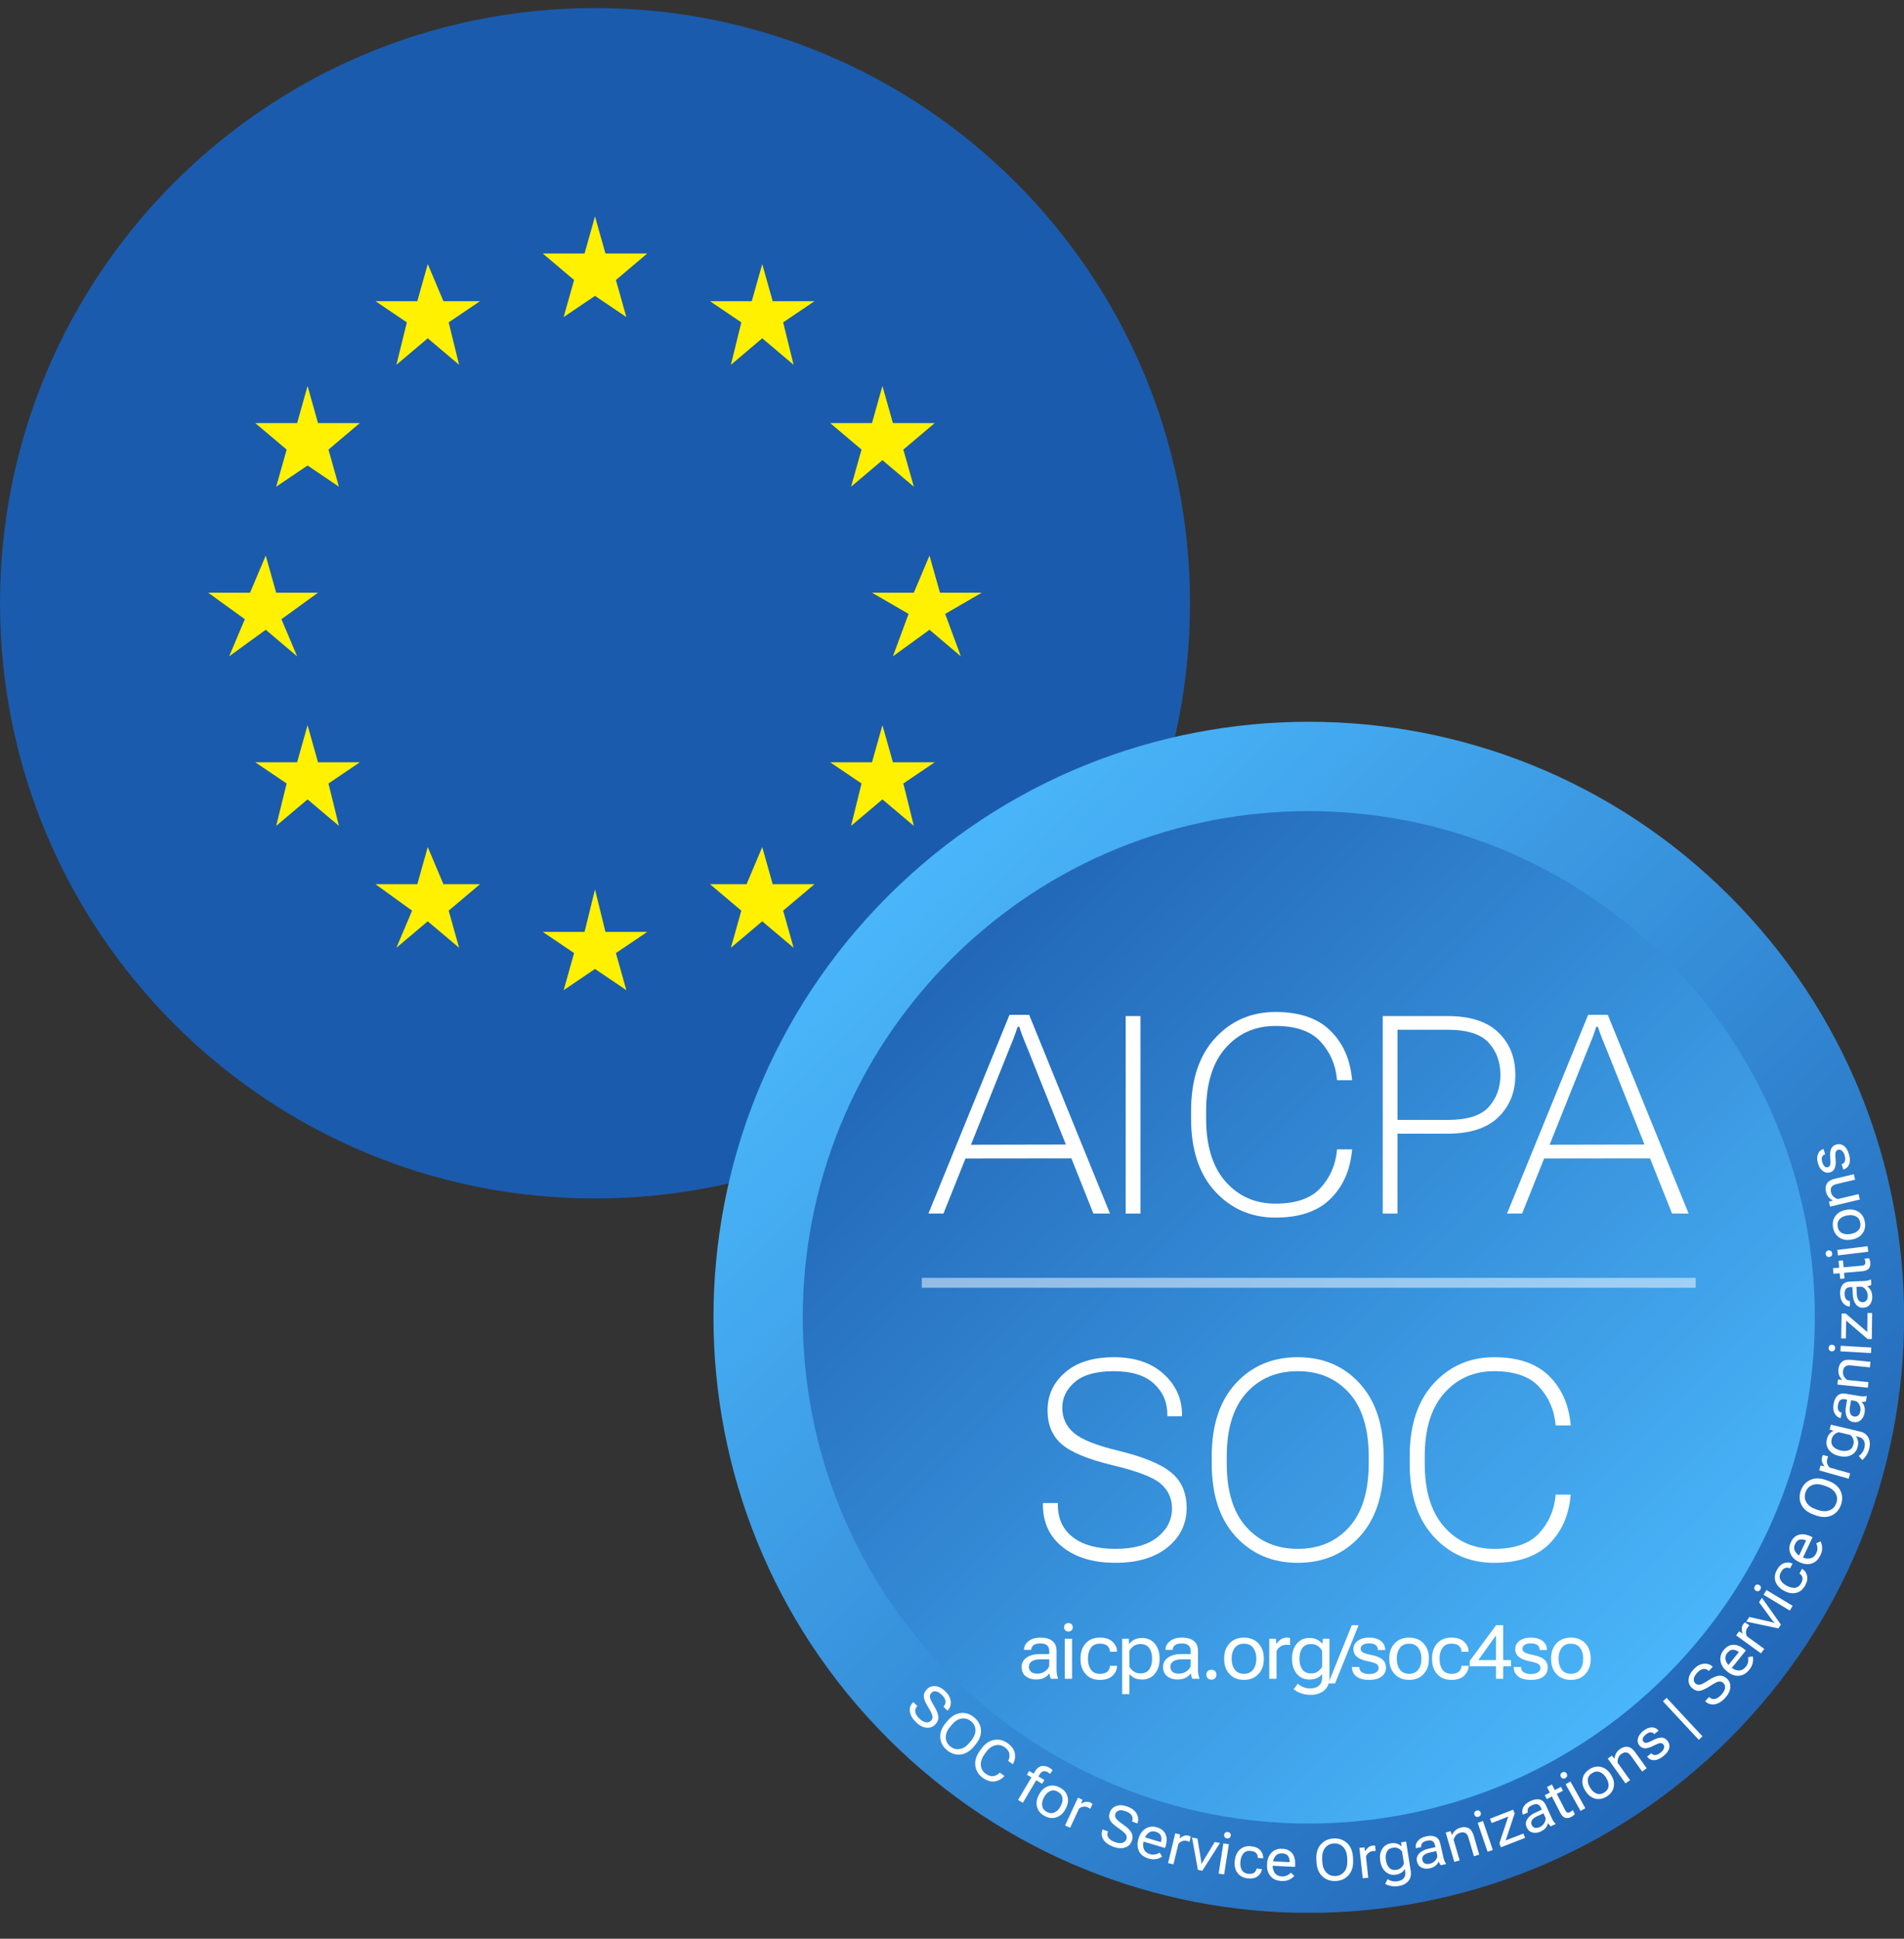 <svg xmlns="http://www.w3.org/2000/svg" width="56" height="57" viewBox="0 0 56 57" fill="none"><rect x="0" y="0" width="56" height="57" fill="#333333" stroke="none"/><g clip-path="url(#clip0_2291_24861)"><path d="M17.501 35.236C27.166 35.236 35 27.401 35 17.736C35 8.072 27.166 0.237 17.501 0.237C7.836 0.237 0.001 8.072 0.001 17.736C0.001 27.401 7.836 35.236 17.501 35.236Z" fill="#1B5BAD"></path><path d="M17.807 27.398L17.5 26.151L17.193 27.398H15.963L16.885 28.021L16.578 29.112L17.5 28.488L18.422 29.112L18.115 28.021L19.037 27.398H17.807ZM13.042 25.996L12.581 24.904L12.274 25.996H11.044L12.12 26.774L11.659 27.865L12.581 27.087L13.503 27.865L13.196 26.774L14.118 25.996H13.042ZM22.726 25.996L22.419 24.904L21.958 25.996H20.882L21.804 26.774L21.497 27.865L22.419 27.087L23.341 27.865L23.034 26.774L23.956 25.996H22.726ZM9.353 22.412L9.046 21.321L8.739 22.412H7.508L8.431 23.035L8.123 24.281L9.046 23.503L9.968 24.281L9.661 23.035L10.583 22.412H9.353ZM26.262 22.412L25.954 21.321L25.647 22.412H24.417L25.339 23.035L25.032 24.281L25.954 23.503L26.877 24.281L26.569 23.035L27.492 22.412H26.262ZM28.875 17.426H27.646L27.338 16.335L26.877 17.426H25.647L26.723 18.049L26.262 19.296L27.338 18.516L28.26 19.296L27.799 18.049L28.875 17.426ZM7.816 18.516L8.739 19.296L8.277 18.205L9.353 17.426H8.123L7.816 16.335L7.354 17.426H6.125L7.201 18.205L6.74 19.296L7.816 18.516ZM9.046 11.348L8.739 12.439H7.508L8.431 13.218L8.123 14.309L9.046 13.686L9.968 14.309L9.661 13.218L10.583 12.439H9.353L9.046 11.348ZM25.032 14.309L25.954 13.529L26.877 14.309L26.569 13.218L27.492 12.439H26.262L25.954 11.348L25.647 12.439H24.417L25.339 13.218L25.032 14.309ZM11.659 10.725L12.581 9.946L13.503 10.725L13.196 9.478L14.118 8.855H13.042L12.581 7.764L12.274 8.855H11.044L11.966 9.478L11.659 10.725ZM22.419 7.764L22.111 8.855H20.882L21.804 9.478L21.497 10.725L22.419 9.946L23.341 10.725L23.034 9.478L23.956 8.855H22.726L22.419 7.764ZM16.578 9.322L17.5 8.699L18.422 9.322L18.115 8.232L19.037 7.453H17.807L17.5 6.362L17.193 7.453H15.963L16.885 8.232L16.578 9.322Z" fill="#FFF100"></path><path d="M50.875 26.349C44.037 19.511 32.951 19.511 26.113 26.349C19.275 33.187 19.275 44.273 26.113 51.111C32.951 57.949 44.037 57.949 50.875 51.111C57.713 44.273 57.713 33.187 50.875 26.349Z" fill="url(#paint0_linear_2291_24861)"></path><path d="M27.97 49.254C33.782 55.066 43.206 55.066 49.018 49.254C54.83 43.442 54.83 34.019 49.018 28.206C43.206 22.394 33.782 22.394 27.97 28.206C22.158 34.019 22.158 43.442 27.97 49.254Z" fill="url(#paint1_linear_2291_24861)"></path><path d="M26.853 50.05C26.776 50.129 26.746 50.221 26.762 50.326C26.779 50.431 26.837 50.533 26.938 50.631C27.038 50.729 27.141 50.784 27.245 50.795C27.349 50.806 27.436 50.776 27.506 50.703C27.576 50.631 27.607 50.551 27.598 50.465C27.588 50.378 27.545 50.272 27.468 50.148C27.4 50.039 27.362 49.959 27.352 49.907C27.342 49.855 27.356 49.809 27.394 49.77C27.428 49.735 27.472 49.721 27.525 49.727C27.579 49.735 27.638 49.769 27.702 49.831C27.767 49.895 27.803 49.956 27.809 50.015C27.815 50.074 27.797 50.126 27.753 50.171L27.747 50.178L27.868 50.295L27.874 50.288C27.943 50.217 27.973 50.13 27.963 50.025C27.954 49.921 27.901 49.821 27.804 49.727C27.707 49.633 27.609 49.582 27.511 49.574C27.411 49.566 27.329 49.596 27.263 49.665C27.196 49.733 27.165 49.806 27.171 49.882C27.176 49.958 27.217 50.058 27.294 50.182C27.37 50.306 27.414 50.395 27.424 50.45C27.434 50.504 27.421 50.55 27.384 50.588C27.343 50.63 27.293 50.646 27.231 50.637C27.171 50.629 27.107 50.592 27.039 50.526C26.972 50.461 26.933 50.397 26.92 50.336C26.907 50.274 26.925 50.218 26.975 50.167L26.982 50.16L26.86 50.042L26.853 50.05Z" fill="white"></path><path d="M27.818 50.655C27.698 50.797 27.643 50.941 27.654 51.086C27.664 51.23 27.73 51.353 27.851 51.454C27.972 51.556 28.104 51.599 28.249 51.584C28.393 51.569 28.525 51.49 28.645 51.347L28.688 51.295C28.808 51.152 28.862 51.009 28.852 50.864C28.841 50.718 28.775 50.596 28.655 50.495C28.534 50.393 28.401 50.35 28.257 50.365C28.113 50.381 27.98 50.46 27.861 50.602L27.818 50.655ZM27.949 50.764L27.992 50.712C28.081 50.606 28.177 50.544 28.279 50.527C28.382 50.509 28.475 50.536 28.56 50.607C28.645 50.678 28.688 50.766 28.689 50.87C28.69 50.974 28.646 51.079 28.557 51.185L28.513 51.237C28.425 51.344 28.329 51.406 28.227 51.422C28.124 51.44 28.031 51.413 27.945 51.342C27.861 51.271 27.818 51.184 27.817 51.08C27.815 50.976 27.859 50.87 27.949 50.764Z" fill="white"></path><path d="M28.817 51.478C28.709 51.63 28.665 51.778 28.687 51.921C28.709 52.064 28.781 52.181 28.905 52.269C29.03 52.357 29.147 52.392 29.259 52.374C29.371 52.356 29.464 52.304 29.538 52.22L29.543 52.214L29.405 52.116L29.4 52.122C29.357 52.17 29.3 52.202 29.227 52.217C29.155 52.232 29.076 52.21 28.991 52.149C28.905 52.088 28.858 52.006 28.849 51.903C28.84 51.799 28.875 51.691 28.956 51.577L28.995 51.522C29.075 51.409 29.166 51.34 29.267 51.315C29.367 51.289 29.46 51.307 29.546 51.368C29.632 51.429 29.679 51.496 29.688 51.569C29.698 51.643 29.687 51.707 29.655 51.764L29.65 51.771L29.789 51.869L29.792 51.862C29.849 51.764 29.867 51.66 29.847 51.548C29.827 51.436 29.756 51.337 29.631 51.248C29.507 51.16 29.374 51.129 29.232 51.156C29.089 51.183 28.963 51.272 28.856 51.423L28.817 51.478Z" fill="white"></path><path d="M29.942 52.92L30.084 53.003L30.582 52.163C30.611 52.115 30.645 52.086 30.685 52.076C30.724 52.067 30.767 52.076 30.814 52.103C30.826 52.111 30.839 52.119 30.851 52.128C30.862 52.137 30.873 52.145 30.883 52.154L30.959 52.043C30.946 52.03 30.931 52.018 30.916 52.007C30.901 51.995 30.885 51.984 30.869 51.975C30.786 51.925 30.706 51.909 30.63 51.925C30.555 51.942 30.492 51.993 30.441 52.08L29.942 52.92ZM30.203 52.178L30.652 52.444L30.717 52.334L30.269 52.068L30.203 52.178Z" fill="white"></path><path d="M30.552 52.777C30.488 52.897 30.471 53.014 30.502 53.128C30.533 53.242 30.609 53.33 30.727 53.393C30.846 53.456 30.961 53.469 31.073 53.43C31.184 53.392 31.272 53.314 31.336 53.193L31.348 53.17C31.412 53.05 31.428 52.934 31.397 52.82C31.366 52.706 31.291 52.618 31.172 52.555C31.053 52.491 30.938 52.479 30.826 52.517C30.715 52.555 30.628 52.634 30.564 52.753L30.552 52.777ZM30.712 52.832C30.755 52.752 30.811 52.696 30.881 52.662C30.951 52.628 31.027 52.633 31.108 52.676C31.189 52.719 31.235 52.779 31.247 52.856C31.258 52.933 31.243 53.011 31.2 53.091L31.188 53.115C31.145 53.195 31.089 53.252 31.018 53.285C30.948 53.319 30.872 53.315 30.791 53.272C30.71 53.229 30.664 53.169 30.653 53.092C30.642 53.015 30.657 52.936 30.699 52.856L30.712 52.832Z" fill="white"></path><path d="M31.326 53.67L31.475 53.739L31.737 53.173C31.77 53.145 31.81 53.127 31.856 53.119C31.902 53.11 31.949 53.117 31.998 53.14C32.013 53.147 32.025 53.154 32.036 53.16C32.048 53.166 32.058 53.173 32.067 53.179L32.133 53.038C32.129 53.033 32.121 53.027 32.109 53.019C32.098 53.01 32.086 53.003 32.075 52.998C32.025 52.975 31.977 52.968 31.929 52.977C31.881 52.986 31.839 53.003 31.801 53.027L31.797 53.025L31.84 52.916L31.705 52.853L31.326 53.67Z" fill="white"></path><path d="M32.426 53.797C32.388 53.9 32.397 53.997 32.454 54.087C32.512 54.176 32.607 54.245 32.738 54.294C32.87 54.343 32.985 54.352 33.085 54.32C33.185 54.288 33.252 54.225 33.287 54.13C33.322 54.036 33.318 53.951 33.274 53.876C33.231 53.8 33.149 53.721 33.028 53.638C32.922 53.566 32.854 53.508 32.825 53.464C32.794 53.421 32.789 53.373 32.807 53.323C32.825 53.277 32.859 53.246 32.91 53.23C32.962 53.215 33.03 53.223 33.114 53.254C33.199 53.286 33.257 53.327 33.286 53.379C33.316 53.43 33.32 53.485 33.298 53.544L33.295 53.553L33.453 53.611L33.456 53.602C33.491 53.509 33.482 53.417 33.432 53.326C33.381 53.234 33.292 53.164 33.165 53.117C33.039 53.07 32.929 53.063 32.835 53.096C32.742 53.129 32.678 53.19 32.645 53.279C32.612 53.368 32.613 53.447 32.648 53.514C32.684 53.582 32.762 53.657 32.882 53.74C33.002 53.822 33.078 53.886 33.11 53.932C33.141 53.977 33.148 54.025 33.129 54.075C33.109 54.129 33.069 54.165 33.01 54.181C32.951 54.198 32.877 54.19 32.789 54.157C32.701 54.125 32.639 54.083 32.603 54.032C32.566 53.98 32.56 53.921 32.585 53.855L32.589 53.846L32.429 53.787L32.426 53.797Z" fill="white"></path><path d="M33.482 54.07C33.444 54.2 33.448 54.318 33.498 54.422C33.548 54.527 33.643 54.6 33.783 54.642C33.868 54.667 33.946 54.672 34.017 54.656C34.086 54.64 34.141 54.616 34.181 54.584L34.106 54.468C34.07 54.493 34.029 54.51 33.981 54.521C33.932 54.532 33.879 54.529 33.822 54.512C33.729 54.484 33.669 54.433 33.642 54.36C33.615 54.286 33.615 54.205 33.641 54.117L33.649 54.092C33.675 54.005 33.718 53.937 33.779 53.89C33.839 53.842 33.91 53.831 33.991 53.855C34.072 53.879 34.123 53.919 34.144 53.975C34.164 54.031 34.164 54.093 34.144 54.163L34.144 54.16L33.609 54L33.572 54.126L34.266 54.333L34.286 54.267C34.325 54.136 34.322 54.022 34.279 53.925C34.236 53.828 34.152 53.762 34.029 53.725C33.907 53.688 33.796 53.7 33.697 53.76C33.598 53.82 33.528 53.915 33.49 54.045L33.482 54.07Z" fill="white"></path><path d="M34.355 54.776L34.513 54.814L34.66 54.209C34.688 54.175 34.723 54.15 34.766 54.133C34.81 54.115 34.858 54.113 34.91 54.125C34.926 54.129 34.939 54.133 34.951 54.137C34.964 54.141 34.975 54.146 34.985 54.151L35.022 53.999C35.017 53.995 35.008 53.99 34.996 53.985C34.983 53.979 34.97 53.974 34.958 53.971C34.904 53.959 34.855 53.961 34.811 53.98C34.766 53.998 34.727 54.022 34.695 54.053L34.691 54.052L34.711 53.937L34.566 53.902L34.355 54.776Z" fill="white"></path><path d="M35.06 54.024L35.232 54.975L35.363 55.001L35.881 54.186L35.728 54.155L35.4 54.695C35.387 54.715 35.376 54.734 35.366 54.752C35.356 54.769 35.347 54.788 35.339 54.809L35.335 54.808C35.335 54.786 35.334 54.765 35.332 54.745C35.329 54.725 35.327 54.704 35.323 54.68L35.22 54.056L35.06 54.024Z" fill="white"></path><path d="M35.842 55.085L36.004 55.11L36.143 54.222L35.981 54.197L35.842 55.085ZM36.005 53.941C36.001 53.968 36.006 53.991 36.02 54.012C36.033 54.033 36.056 54.045 36.087 54.05C36.117 54.055 36.143 54.05 36.162 54.034C36.182 54.019 36.194 53.998 36.197 53.971C36.202 53.945 36.197 53.922 36.183 53.901C36.169 53.881 36.147 53.868 36.116 53.863C36.085 53.858 36.06 53.864 36.04 53.879C36.021 53.894 36.009 53.915 36.005 53.941Z" fill="white"></path><path d="M36.316 54.719C36.301 54.854 36.328 54.969 36.395 55.063C36.463 55.157 36.564 55.211 36.699 55.226C36.824 55.24 36.922 55.218 36.994 55.161C37.066 55.104 37.106 55.036 37.114 54.957L37.115 54.953L36.956 54.936V54.94C36.951 54.986 36.929 55.024 36.89 55.056C36.85 55.087 36.792 55.099 36.713 55.09C36.622 55.08 36.558 55.041 36.522 54.974C36.486 54.907 36.473 54.828 36.483 54.738L36.486 54.711C36.495 54.621 36.525 54.547 36.575 54.489C36.625 54.432 36.696 54.408 36.787 54.418C36.865 54.426 36.92 54.45 36.952 54.489C36.983 54.528 36.996 54.571 36.991 54.617L36.991 54.621L37.149 54.639L37.15 54.634C37.158 54.555 37.134 54.48 37.076 54.41C37.018 54.339 36.927 54.296 36.802 54.282C36.667 54.267 36.556 54.299 36.471 54.375C36.384 54.453 36.334 54.559 36.319 54.693L36.316 54.719Z" fill="white"></path><path d="M37.266 54.819C37.259 54.955 37.292 55.068 37.366 55.157C37.439 55.247 37.548 55.295 37.694 55.303C37.783 55.307 37.86 55.293 37.924 55.261C37.988 55.228 38.036 55.192 38.067 55.152L37.966 55.058C37.938 55.09 37.902 55.117 37.857 55.139C37.813 55.161 37.761 55.171 37.701 55.168C37.603 55.163 37.533 55.128 37.49 55.062C37.447 54.997 37.427 54.919 37.432 54.828L37.433 54.801C37.437 54.71 37.464 54.634 37.511 54.573C37.558 54.513 37.624 54.485 37.708 54.489C37.793 54.493 37.853 54.52 37.886 54.569C37.919 54.618 37.934 54.68 37.93 54.751V54.749L37.372 54.721L37.366 54.852L38.09 54.888L38.093 54.819C38.099 54.683 38.071 54.573 38.006 54.489C37.94 54.405 37.843 54.36 37.715 54.354C37.587 54.347 37.482 54.385 37.4 54.467C37.318 54.549 37.274 54.658 37.267 54.793L37.266 54.819Z" fill="white"></path><path d="M38.72 54.737C38.728 54.923 38.786 55.066 38.892 55.165C38.997 55.265 39.129 55.31 39.286 55.303C39.444 55.295 39.571 55.238 39.666 55.129C39.762 55.02 39.806 54.872 39.797 54.686L39.794 54.618C39.785 54.432 39.728 54.289 39.622 54.19C39.516 54.09 39.385 54.045 39.227 54.052C39.069 54.06 38.943 54.118 38.847 54.227C38.751 54.336 38.708 54.483 38.716 54.669L38.72 54.737ZM38.89 54.729L38.888 54.661C38.881 54.523 38.909 54.413 38.973 54.33C39.036 54.248 39.124 54.205 39.234 54.199C39.345 54.194 39.436 54.229 39.507 54.305C39.578 54.381 39.617 54.488 39.623 54.627L39.626 54.694C39.633 54.833 39.605 54.943 39.541 55.025C39.478 55.107 39.39 55.151 39.279 55.156C39.169 55.162 39.078 55.126 39.007 55.05C38.936 54.974 38.897 54.867 38.89 54.729Z" fill="white"></path><path d="M40.08 55.223L40.243 55.206L40.176 54.586C40.19 54.545 40.214 54.509 40.249 54.478C40.284 54.447 40.329 54.428 40.383 54.422C40.398 54.421 40.412 54.42 40.425 54.42C40.438 54.419 40.45 54.42 40.461 54.42L40.444 54.266C40.439 54.264 40.429 54.262 40.414 54.261C40.4 54.26 40.387 54.26 40.374 54.261C40.32 54.267 40.275 54.286 40.239 54.319C40.203 54.351 40.175 54.387 40.155 54.427L40.151 54.428L40.131 54.313L39.983 54.329L40.08 55.223Z" fill="white"></path><path d="M40.739 55.387C40.789 55.415 40.849 55.437 40.917 55.45C40.986 55.463 41.058 55.464 41.135 55.452C41.259 55.432 41.354 55.383 41.421 55.306C41.487 55.228 41.511 55.128 41.492 55.006L41.356 54.142L41.209 54.165L41.22 54.282L41.216 54.282C41.186 54.249 41.145 54.224 41.092 54.206C41.038 54.188 40.978 54.184 40.912 54.194C40.795 54.213 40.707 54.27 40.65 54.366C40.593 54.461 40.575 54.573 40.595 54.703L40.599 54.729C40.619 54.858 40.672 54.96 40.755 55.033C40.839 55.107 40.94 55.135 41.057 55.116C41.123 55.105 41.177 55.086 41.22 55.056C41.263 55.027 41.296 54.991 41.318 54.95L41.33 55.031C41.342 55.106 41.328 55.169 41.288 55.218C41.248 55.267 41.188 55.297 41.107 55.31C41.047 55.32 40.991 55.318 40.939 55.304C40.887 55.291 40.845 55.272 40.813 55.248L40.739 55.387ZM40.764 54.703L40.761 54.677C40.747 54.589 40.756 54.512 40.788 54.445C40.82 54.379 40.881 54.338 40.97 54.324C41.03 54.315 41.083 54.322 41.13 54.346C41.177 54.371 41.213 54.401 41.237 54.437L41.292 54.786C41.279 54.827 41.255 54.867 41.218 54.904C41.181 54.942 41.132 54.965 41.072 54.975C40.983 54.989 40.913 54.969 40.862 54.916C40.811 54.862 40.778 54.791 40.764 54.703Z" fill="white"></path><path d="M41.675 54.727C41.696 54.815 41.742 54.877 41.813 54.91C41.885 54.943 41.963 54.95 42.05 54.931C42.127 54.913 42.187 54.885 42.23 54.846C42.273 54.807 42.301 54.767 42.315 54.726C42.321 54.748 42.33 54.769 42.342 54.791C42.354 54.812 42.365 54.828 42.376 54.84L42.531 54.806L42.528 54.793C42.512 54.771 42.498 54.746 42.486 54.716C42.473 54.687 42.463 54.654 42.455 54.62L42.361 54.203C42.34 54.106 42.293 54.04 42.221 54.005C42.149 53.97 42.057 53.965 41.946 53.99C41.834 54.015 41.752 54.061 41.699 54.128C41.646 54.195 41.627 54.264 41.642 54.334L41.644 54.339L41.803 54.303L41.802 54.299C41.794 54.263 41.803 54.228 41.827 54.194C41.852 54.16 41.9 54.135 41.971 54.119C42.041 54.103 42.095 54.106 42.131 54.13C42.167 54.154 42.191 54.19 42.202 54.239L42.218 54.308L42.006 54.355C41.892 54.381 41.803 54.427 41.74 54.493C41.677 54.559 41.656 54.638 41.675 54.727ZM41.833 54.683C41.822 54.634 41.835 54.59 41.871 54.552C41.907 54.514 41.966 54.486 42.048 54.467L42.243 54.423L42.27 54.545C42.281 54.59 42.264 54.64 42.221 54.693C42.177 54.745 42.123 54.78 42.059 54.794C41.993 54.809 41.942 54.806 41.905 54.786C41.868 54.765 41.844 54.731 41.833 54.683Z" fill="white"></path><path d="M42.774 54.742L42.931 54.697L42.755 54.096C42.765 54.047 42.786 54.003 42.817 53.965C42.849 53.927 42.89 53.9 42.942 53.885C43.003 53.867 43.054 53.869 43.096 53.89C43.138 53.911 43.169 53.957 43.19 54.028L43.35 54.574L43.507 54.528L43.349 53.984C43.314 53.863 43.261 53.785 43.192 53.749C43.123 53.714 43.042 53.709 42.951 53.736C42.893 53.753 42.844 53.78 42.802 53.816C42.761 53.852 42.73 53.896 42.708 53.948L42.704 53.949L42.664 53.837L42.521 53.879L42.774 54.742Z" fill="white"></path><path d="M43.752 54.443L43.907 54.391L43.617 53.539L43.462 53.592L43.752 54.443ZM43.365 53.355C43.373 53.38 43.389 53.399 43.41 53.411C43.432 53.422 43.458 53.423 43.487 53.413C43.517 53.403 43.538 53.386 43.547 53.364C43.557 53.341 43.558 53.318 43.55 53.292C43.541 53.267 43.525 53.248 43.504 53.237C43.482 53.225 43.456 53.224 43.427 53.234C43.397 53.244 43.377 53.26 43.367 53.283C43.357 53.306 43.356 53.329 43.365 53.355Z" fill="white"></path><path d="M44.144 54.312L44.855 54.035L44.806 53.907L44.285 54.109L44.549 53.318L44.505 53.206L43.823 53.471L43.873 53.599L44.361 53.409L44.099 54.196L44.144 54.312Z" fill="white"></path><path d="M44.904 53.728C44.942 53.811 44.999 53.861 45.076 53.878C45.152 53.896 45.231 53.887 45.312 53.85C45.384 53.817 45.436 53.777 45.471 53.73C45.504 53.683 45.523 53.638 45.528 53.595C45.539 53.615 45.553 53.634 45.569 53.652C45.584 53.67 45.599 53.684 45.612 53.694L45.756 53.628L45.751 53.616C45.731 53.598 45.712 53.576 45.693 53.55C45.675 53.523 45.659 53.494 45.643 53.461L45.466 53.073C45.424 52.983 45.365 52.928 45.287 52.909C45.209 52.889 45.118 52.904 45.015 52.951C44.911 52.998 44.84 53.06 44.802 53.138C44.764 53.215 44.76 53.285 44.79 53.351L44.791 53.355L44.941 53.287L44.938 53.283C44.923 53.25 44.924 53.214 44.941 53.175C44.958 53.137 44.999 53.102 45.066 53.072C45.132 53.042 45.185 53.035 45.226 53.05C45.266 53.066 45.296 53.096 45.317 53.141L45.347 53.206L45.149 53.297C45.043 53.345 44.966 53.408 44.918 53.486C44.87 53.564 44.866 53.645 44.904 53.728ZM45.049 53.652C45.028 53.607 45.031 53.561 45.058 53.517C45.085 53.472 45.138 53.432 45.214 53.397L45.396 53.313L45.448 53.426C45.467 53.469 45.461 53.521 45.43 53.582C45.398 53.642 45.352 53.687 45.292 53.714C45.231 53.742 45.181 53.75 45.14 53.738C45.099 53.726 45.069 53.697 45.049 53.652Z" fill="white"></path><path d="M45.494 52.895L45.969 52.649L45.91 52.535L45.435 52.78L45.494 52.895ZM45.894 53.303C45.933 53.379 45.98 53.426 46.035 53.443C46.09 53.46 46.147 53.453 46.207 53.422C46.233 53.409 46.255 53.394 46.274 53.379C46.294 53.363 46.309 53.349 46.319 53.336L46.257 53.216C46.245 53.228 46.233 53.239 46.22 53.25C46.207 53.26 46.194 53.269 46.179 53.276C46.148 53.292 46.121 53.297 46.099 53.29C46.077 53.283 46.057 53.262 46.039 53.228L45.645 52.465L45.499 52.54L45.894 53.303Z" fill="white"></path><path d="M46.486 53.243L46.628 53.163L46.19 52.378L46.047 52.458L46.486 53.243ZM45.908 52.242C45.922 52.265 45.94 52.281 45.963 52.288C45.987 52.296 46.012 52.292 46.04 52.277C46.067 52.262 46.084 52.242 46.09 52.218C46.095 52.194 46.092 52.17 46.079 52.147C46.066 52.124 46.047 52.108 46.024 52.1C46 52.093 45.975 52.096 45.947 52.112C45.92 52.127 45.903 52.147 45.898 52.171C45.892 52.195 45.896 52.219 45.908 52.242Z" fill="white"></path><path d="M46.636 52.661C46.707 52.777 46.8 52.85 46.914 52.88C47.028 52.91 47.142 52.89 47.256 52.819C47.371 52.747 47.439 52.654 47.462 52.539C47.485 52.423 47.461 52.308 47.389 52.192L47.375 52.169C47.303 52.054 47.21 51.982 47.097 51.952C46.983 51.922 46.868 51.942 46.754 52.014C46.64 52.085 46.571 52.178 46.548 52.294C46.525 52.409 46.55 52.525 46.621 52.639L46.636 52.661ZM46.764 52.551C46.716 52.474 46.695 52.397 46.701 52.319C46.707 52.242 46.749 52.178 46.827 52.13C46.904 52.081 46.98 52.072 47.052 52.1C47.125 52.129 47.185 52.182 47.233 52.258L47.246 52.281C47.294 52.358 47.316 52.435 47.309 52.513C47.303 52.591 47.261 52.654 47.184 52.702C47.106 52.751 47.031 52.761 46.959 52.732C46.886 52.703 46.826 52.651 46.778 52.574L46.764 52.551Z" fill="white"></path><path d="M47.81 52.434L47.943 52.338L47.579 51.829C47.573 51.78 47.578 51.732 47.595 51.685C47.612 51.639 47.642 51.6 47.686 51.569C47.737 51.532 47.786 51.517 47.833 51.523C47.88 51.528 47.925 51.562 47.968 51.622L48.299 52.084L48.433 51.988L48.102 51.528C48.029 51.425 47.954 51.368 47.877 51.358C47.8 51.347 47.723 51.37 47.645 51.425C47.596 51.46 47.558 51.502 47.532 51.55C47.505 51.598 47.49 51.65 47.486 51.705L47.483 51.708L47.408 51.616L47.287 51.702L47.81 52.434Z" fill="white"></path><path d="M48.442 51.649L48.445 51.652C48.499 51.718 48.568 51.752 48.652 51.751C48.736 51.749 48.826 51.71 48.924 51.63C49.022 51.552 49.079 51.472 49.096 51.393C49.113 51.313 49.096 51.242 49.045 51.181C48.995 51.119 48.935 51.087 48.865 51.087C48.796 51.087 48.714 51.112 48.619 51.161C48.525 51.211 48.459 51.237 48.423 51.241C48.387 51.245 48.358 51.233 48.337 51.206C48.316 51.181 48.31 51.149 48.318 51.112C48.327 51.076 48.357 51.037 48.409 50.994C48.461 50.952 48.508 50.931 48.549 50.931C48.59 50.931 48.624 50.948 48.653 50.982L48.655 50.985L48.781 50.883L48.779 50.88C48.727 50.816 48.66 50.785 48.579 50.787C48.497 50.788 48.413 50.824 48.327 50.893C48.243 50.961 48.192 51.034 48.174 51.112C48.155 51.19 48.169 51.258 48.215 51.316C48.262 51.373 48.321 51.402 48.39 51.401C48.459 51.4 48.541 51.375 48.635 51.325C48.73 51.276 48.795 51.251 48.831 51.248C48.868 51.246 48.898 51.26 48.923 51.291C48.947 51.321 48.953 51.358 48.939 51.401C48.926 51.444 48.893 51.487 48.841 51.529C48.789 51.571 48.739 51.594 48.691 51.6C48.644 51.605 48.603 51.588 48.572 51.549L48.569 51.546L48.442 51.649Z" fill="white"></path><path d="M49.964 51.152L50.073 51.05L49.019 49.919L48.91 50.021L49.964 51.152Z" fill="white"></path><path d="M50.159 50.024C50.24 50.099 50.334 50.127 50.438 50.107C50.543 50.088 50.643 50.026 50.738 49.923C50.833 49.819 50.884 49.715 50.892 49.611C50.9 49.507 50.867 49.42 50.793 49.353C50.718 49.284 50.638 49.256 50.552 49.268C50.465 49.28 50.361 49.326 50.239 49.408C50.132 49.478 50.053 49.519 50.002 49.53C49.95 49.541 49.904 49.529 49.864 49.492C49.828 49.459 49.812 49.415 49.817 49.362C49.822 49.309 49.855 49.249 49.916 49.183C49.977 49.115 50.037 49.078 50.096 49.07C50.155 49.062 50.207 49.079 50.253 49.121L50.261 49.127L50.375 49.003L50.367 48.996C50.294 48.93 50.206 48.903 50.102 48.916C49.997 48.928 49.9 48.984 49.808 49.084C49.717 49.183 49.669 49.283 49.664 49.382C49.659 49.481 49.692 49.562 49.763 49.627C49.833 49.691 49.906 49.72 49.982 49.712C50.058 49.704 50.157 49.661 50.278 49.581C50.4 49.5 50.487 49.454 50.541 49.442C50.595 49.43 50.642 49.442 50.681 49.478C50.724 49.517 50.742 49.567 50.735 49.628C50.729 49.69 50.693 49.755 50.63 49.824C50.567 49.893 50.505 49.935 50.444 49.949C50.382 49.964 50.325 49.947 50.273 49.899L50.266 49.893L50.152 50.018L50.159 50.024Z" fill="white"></path><path d="M50.809 49.151C50.915 49.237 51.026 49.276 51.142 49.269C51.257 49.262 51.361 49.202 51.452 49.089C51.508 49.019 51.542 48.949 51.553 48.878C51.565 48.807 51.563 48.747 51.549 48.698L51.413 48.724C51.423 48.766 51.423 48.811 51.416 48.86C51.407 48.909 51.384 48.957 51.347 49.004C51.286 49.08 51.216 49.116 51.138 49.113C51.059 49.109 50.985 49.079 50.913 49.022L50.893 49.005C50.821 48.948 50.776 48.882 50.754 48.808C50.733 48.735 50.749 48.665 50.801 48.599C50.855 48.533 50.911 48.501 50.971 48.502C51.03 48.505 51.088 48.528 51.144 48.574L51.143 48.572L50.792 49.007L50.895 49.09L51.349 48.525L51.294 48.481C51.188 48.396 51.082 48.355 50.976 48.358C50.87 48.362 50.777 48.414 50.696 48.514C50.616 48.614 50.585 48.721 50.603 48.835C50.621 48.95 50.683 49.049 50.789 49.135L50.809 49.151Z" fill="white"></path><path d="M51.793 48.61L51.889 48.477L51.384 48.112C51.362 48.074 51.352 48.031 51.352 47.985C51.353 47.938 51.369 47.893 51.401 47.849C51.41 47.837 51.419 47.825 51.427 47.816C51.435 47.806 51.444 47.797 51.452 47.789L51.326 47.698C51.321 47.7 51.313 47.707 51.302 47.717C51.292 47.726 51.283 47.737 51.276 47.747C51.244 47.791 51.227 47.838 51.227 47.886C51.227 47.934 51.236 47.98 51.252 48.021L51.249 48.025L51.151 47.962L51.063 48.083L51.793 48.61Z" fill="white"></path><path d="M51.361 47.676L52.306 47.877L52.38 47.765L51.822 46.977L51.736 47.107L52.11 47.616C52.125 47.635 52.138 47.653 52.151 47.668C52.163 47.684 52.177 47.699 52.194 47.715L52.191 47.718C52.17 47.71 52.15 47.703 52.131 47.697C52.112 47.692 52.091 47.687 52.067 47.681L51.451 47.54L51.361 47.676Z" fill="white"></path><path d="M52.641 47.352L52.725 47.213L51.955 46.748L51.87 46.887L52.641 47.352ZM51.643 46.768C51.666 46.782 51.69 46.786 51.714 46.782C51.738 46.777 51.759 46.761 51.775 46.734C51.791 46.707 51.796 46.682 51.789 46.658C51.782 46.634 51.767 46.615 51.744 46.602C51.721 46.588 51.698 46.583 51.673 46.588C51.649 46.593 51.629 46.609 51.613 46.636C51.597 46.663 51.592 46.688 51.599 46.712C51.606 46.736 51.621 46.755 51.643 46.768Z" fill="white"></path><path d="M52.481 46.775C52.6 46.839 52.716 46.858 52.828 46.831C52.941 46.804 53.029 46.731 53.094 46.612C53.154 46.502 53.171 46.403 53.146 46.315C53.121 46.227 53.073 46.164 53.004 46.126L53 46.124L52.924 46.264L52.927 46.266C52.968 46.288 52.995 46.324 53.01 46.371C53.024 46.42 53.012 46.478 52.974 46.547C52.931 46.628 52.871 46.672 52.795 46.681C52.719 46.688 52.641 46.671 52.561 46.627L52.537 46.615C52.458 46.571 52.4 46.516 52.366 46.447C52.331 46.38 52.336 46.305 52.38 46.224C52.418 46.155 52.46 46.114 52.509 46.099C52.557 46.085 52.601 46.089 52.642 46.111L52.646 46.113L52.722 45.973L52.718 45.971C52.648 45.933 52.57 45.927 52.482 45.954C52.394 45.981 52.321 46.049 52.261 46.159C52.196 46.278 52.183 46.392 52.221 46.501C52.26 46.61 52.339 46.697 52.458 46.762L52.481 46.775Z" fill="white"></path><path d="M52.934 45.933C53.057 45.99 53.174 46.002 53.284 45.968C53.396 45.934 53.481 45.851 53.544 45.719C53.582 45.638 53.598 45.562 53.592 45.491C53.586 45.419 53.571 45.361 53.545 45.317L53.419 45.375C53.438 45.413 53.45 45.457 53.454 45.506C53.457 45.556 53.446 45.607 53.421 45.662C53.38 45.75 53.321 45.802 53.244 45.817C53.167 45.833 53.087 45.821 53.004 45.782L52.98 45.771C52.898 45.732 52.837 45.679 52.799 45.613C52.761 45.546 52.76 45.474 52.796 45.398C52.832 45.321 52.879 45.276 52.937 45.264C52.995 45.252 53.057 45.262 53.123 45.292L53.12 45.291L52.883 45.797L53.003 45.852L53.31 45.196L53.247 45.167C53.123 45.109 53.01 45.094 52.908 45.123C52.806 45.152 52.727 45.224 52.673 45.34C52.619 45.457 52.614 45.568 52.659 45.675C52.704 45.782 52.787 45.864 52.91 45.921L52.934 45.933Z" fill="white"></path><path d="M53.408 44.554C53.584 44.616 53.738 44.617 53.87 44.556C54.002 44.496 54.094 44.391 54.147 44.242C54.199 44.093 54.193 43.954 54.128 43.824C54.063 43.694 53.943 43.598 53.767 43.536L53.703 43.514C53.527 43.452 53.374 43.451 53.242 43.512C53.11 43.573 53.018 43.677 52.965 43.826C52.913 43.975 52.919 44.114 52.984 44.243C53.048 44.373 53.169 44.469 53.344 44.531L53.408 44.554ZM53.465 44.393L53.401 44.37C53.271 44.324 53.179 44.256 53.127 44.166C53.075 44.076 53.067 43.979 53.104 43.875C53.141 43.77 53.208 43.699 53.305 43.662C53.402 43.624 53.516 43.629 53.646 43.675L53.71 43.697C53.841 43.744 53.932 43.811 53.985 43.901C54.037 43.991 54.045 44.088 54.008 44.193C53.971 44.297 53.904 44.368 53.807 44.405C53.71 44.443 53.596 44.438 53.465 44.393Z" fill="white"></path><path d="M54.372 43.475L54.416 43.318L53.817 43.148C53.784 43.119 53.76 43.083 53.744 43.039C53.729 42.995 53.728 42.947 53.743 42.895C53.747 42.88 53.752 42.866 53.756 42.854C53.761 42.842 53.766 42.831 53.771 42.82L53.621 42.778C53.617 42.783 53.612 42.791 53.605 42.804C53.599 42.817 53.594 42.829 53.591 42.842C53.576 42.894 53.576 42.943 53.593 42.989C53.609 43.034 53.632 43.074 53.662 43.108L53.661 43.111L53.547 43.086L53.506 43.23L54.372 43.475Z" fill="white"></path><path d="M54.77 42.926C54.816 42.891 54.857 42.844 54.895 42.785C54.933 42.727 54.961 42.659 54.979 42.584C55.007 42.462 54.998 42.356 54.951 42.265C54.904 42.173 54.821 42.114 54.7 42.086L53.848 41.887L53.814 42.032L53.927 42.066L53.926 42.07C53.884 42.085 53.845 42.114 53.808 42.157C53.771 42.2 53.745 42.254 53.731 42.319C53.703 42.434 53.724 42.537 53.79 42.626C53.857 42.715 53.955 42.774 54.082 42.804L54.108 42.81C54.235 42.839 54.349 42.829 54.449 42.779C54.549 42.729 54.611 42.646 54.639 42.531C54.654 42.465 54.656 42.407 54.645 42.357C54.634 42.306 54.613 42.263 54.583 42.226L54.663 42.245C54.737 42.263 54.79 42.299 54.82 42.355C54.85 42.41 54.856 42.477 54.838 42.556C54.824 42.616 54.801 42.667 54.769 42.711C54.737 42.754 54.704 42.785 54.67 42.806L54.77 42.926ZM54.146 42.646L54.12 42.64C54.034 42.62 53.966 42.582 53.916 42.528C53.867 42.473 53.852 42.401 53.872 42.314C53.886 42.254 53.913 42.208 53.953 42.174C53.993 42.14 54.035 42.118 54.077 42.108L54.42 42.189C54.455 42.216 54.483 42.254 54.503 42.302C54.524 42.351 54.527 42.404 54.513 42.463C54.493 42.551 54.448 42.609 54.38 42.636C54.311 42.663 54.233 42.667 54.146 42.646Z" fill="white"></path><path d="M54.511 41.809C54.6 41.823 54.674 41.804 54.731 41.75C54.789 41.697 54.826 41.626 54.84 41.538C54.853 41.461 54.849 41.394 54.829 41.34C54.81 41.285 54.783 41.245 54.75 41.216C54.773 41.218 54.796 41.218 54.819 41.215C54.844 41.212 54.864 41.208 54.879 41.202L54.905 41.046L54.892 41.044C54.866 41.05 54.837 41.054 54.805 41.054C54.773 41.055 54.739 41.052 54.704 41.046L54.282 40.976C54.185 40.96 54.106 40.979 54.046 41.032C53.987 41.086 53.948 41.169 53.929 41.282C53.91 41.394 53.922 41.488 53.965 41.562C54.007 41.637 54.064 41.68 54.135 41.692L54.139 41.693L54.166 41.532L54.161 41.531C54.125 41.525 54.096 41.504 54.074 41.469C54.051 41.433 54.046 41.379 54.058 41.308C54.07 41.236 54.093 41.187 54.129 41.162C54.164 41.138 54.207 41.13 54.256 41.138L54.326 41.15L54.291 41.364C54.271 41.479 54.281 41.578 54.319 41.661C54.356 41.745 54.42 41.794 54.511 41.809ZM54.529 41.646C54.48 41.638 54.444 41.61 54.422 41.562C54.4 41.514 54.396 41.449 54.41 41.366L54.443 41.169L54.565 41.189C54.611 41.197 54.651 41.23 54.684 41.291C54.717 41.35 54.728 41.414 54.717 41.479C54.706 41.545 54.684 41.592 54.651 41.618C54.619 41.645 54.578 41.654 54.529 41.646Z" fill="white"></path><path d="M54.937 40.799L54.953 40.636L54.331 40.573C54.289 40.545 54.256 40.509 54.233 40.466C54.209 40.423 54.2 40.374 54.206 40.321C54.212 40.257 54.233 40.21 54.268 40.18C54.303 40.148 54.358 40.137 54.432 40.144L54.997 40.202L55.014 40.038L54.45 39.981C54.324 39.968 54.233 39.987 54.174 40.038C54.115 40.089 54.081 40.161 54.071 40.256C54.065 40.317 54.071 40.372 54.089 40.424C54.108 40.476 54.137 40.521 54.176 40.56L54.176 40.565L54.057 40.56L54.041 40.708L54.937 40.799Z" fill="white"></path><path d="M55.028 39.781L55.037 39.618L54.139 39.566L54.13 39.73L55.028 39.781ZM53.873 39.73C53.9 39.732 53.923 39.725 53.942 39.709C53.961 39.693 53.972 39.67 53.974 39.639C53.975 39.607 53.968 39.583 53.951 39.565C53.934 39.547 53.912 39.538 53.885 39.536C53.858 39.534 53.835 39.541 53.816 39.557C53.797 39.573 53.787 39.596 53.785 39.628C53.783 39.659 53.791 39.683 53.808 39.702C53.825 39.719 53.847 39.729 53.873 39.73Z" fill="white"></path><path d="M55.053 39.369L55.064 38.605L54.927 38.603L54.919 39.162L54.286 38.619L54.164 38.617L54.153 39.349L54.29 39.351L54.299 38.827L54.929 39.368L55.053 39.369Z" fill="white"></path><path d="M54.799 38.448C54.89 38.444 54.958 38.41 55.004 38.346C55.049 38.281 55.07 38.205 55.066 38.116C55.063 38.037 55.046 37.973 55.016 37.924C54.985 37.875 54.951 37.84 54.913 37.819C54.935 37.816 54.958 37.811 54.98 37.803C55.004 37.796 55.022 37.788 55.036 37.779L55.029 37.621L55.016 37.621C54.992 37.633 54.964 37.642 54.933 37.649C54.902 37.656 54.868 37.66 54.832 37.662L54.406 37.679C54.307 37.684 54.233 37.718 54.186 37.783C54.139 37.847 54.117 37.937 54.122 38.05C54.127 38.164 54.157 38.254 54.214 38.318C54.271 38.383 54.335 38.413 54.407 38.41H54.412L54.405 38.247H54.401C54.364 38.249 54.331 38.234 54.302 38.204C54.273 38.174 54.257 38.123 54.253 38.049C54.251 37.977 54.264 37.924 54.294 37.893C54.323 37.862 54.363 37.845 54.412 37.843L54.483 37.84L54.493 38.057C54.498 38.174 54.527 38.269 54.581 38.343C54.635 38.416 54.708 38.452 54.799 38.448ZM54.784 38.285C54.734 38.287 54.694 38.267 54.662 38.224C54.631 38.183 54.613 38.119 54.61 38.035L54.602 37.835L54.726 37.83C54.773 37.828 54.819 37.853 54.863 37.905C54.907 37.958 54.931 38.017 54.934 38.084C54.936 38.15 54.924 38.2 54.898 38.233C54.871 38.265 54.833 38.283 54.784 38.285Z" fill="white"></path><path d="M54.251 37.589L54.205 37.057L54.076 37.068L54.123 37.601L54.251 37.589ZM54.78 37.374C54.866 37.366 54.927 37.34 54.964 37.296C55 37.253 55.015 37.197 55.009 37.129C55.007 37.1 55.002 37.074 54.995 37.05C54.988 37.027 54.98 37.008 54.972 36.993L54.838 37.005C54.844 37.021 54.85 37.037 54.855 37.052C54.86 37.068 54.863 37.083 54.864 37.1C54.867 37.135 54.861 37.161 54.846 37.179C54.831 37.197 54.804 37.208 54.766 37.211L53.911 37.287L53.925 37.45L54.78 37.374Z" fill="white"></path><path d="M54.949 36.802L54.93 36.64L54.037 36.748L54.057 36.91L54.949 36.802ZM53.804 36.957C53.831 36.953 53.852 36.942 53.868 36.923C53.884 36.904 53.89 36.88 53.887 36.848C53.883 36.817 53.871 36.794 53.851 36.78C53.831 36.765 53.808 36.76 53.781 36.763C53.755 36.766 53.733 36.777 53.718 36.796C53.701 36.815 53.695 36.84 53.699 36.871C53.703 36.902 53.715 36.925 53.735 36.94C53.755 36.954 53.778 36.959 53.804 36.957Z" fill="white"></path><path d="M54.468 36.443C54.603 36.42 54.705 36.362 54.776 36.267C54.847 36.173 54.872 36.06 54.849 35.927C54.827 35.795 54.766 35.696 54.667 35.631C54.569 35.566 54.453 35.545 54.319 35.567L54.293 35.572C54.16 35.595 54.057 35.653 53.986 35.747C53.915 35.841 53.891 35.954 53.913 36.087C53.936 36.22 53.997 36.319 54.094 36.384C54.193 36.449 54.309 36.47 54.442 36.447L54.468 36.443ZM54.414 36.282C54.325 36.297 54.246 36.287 54.176 36.252C54.107 36.217 54.064 36.155 54.049 36.064C54.033 35.974 54.053 35.901 54.107 35.844C54.161 35.788 54.232 35.752 54.321 35.737L54.347 35.733C54.437 35.718 54.517 35.727 54.586 35.763C54.656 35.798 54.698 35.861 54.714 35.951C54.729 36.041 54.71 36.114 54.656 36.171C54.602 36.227 54.53 36.262 54.441 36.277L54.414 36.282Z" fill="white"></path><path d="M54.702 35.267L54.664 35.108L54.055 35.253C54.006 35.24 53.964 35.217 53.928 35.184C53.891 35.15 53.867 35.108 53.854 35.055C53.84 34.994 53.843 34.942 53.867 34.901C53.89 34.86 53.938 34.832 54.01 34.814L54.563 34.683L54.525 34.523L53.973 34.654C53.851 34.683 53.77 34.732 53.731 34.799C53.692 34.866 53.684 34.946 53.706 35.039C53.72 35.098 53.744 35.148 53.778 35.191C53.812 35.234 53.854 35.268 53.905 35.292L53.906 35.296L53.792 35.33L53.826 35.475L54.702 35.267Z" fill="white"></path><path d="M54.214 34.385L54.219 34.384C54.301 34.359 54.357 34.307 54.388 34.23C54.419 34.152 54.416 34.053 54.38 33.932C54.343 33.812 54.292 33.729 54.224 33.684C54.157 33.638 54.085 33.627 54.009 33.65C53.932 33.673 53.881 33.717 53.855 33.781C53.828 33.846 53.819 33.932 53.83 34.037C53.84 34.144 53.84 34.214 53.829 34.249C53.819 34.284 53.797 34.306 53.765 34.316C53.733 34.326 53.702 34.32 53.671 34.298C53.641 34.276 53.615 34.233 53.596 34.169C53.577 34.104 53.575 34.053 53.59 34.015C53.606 33.977 53.635 33.952 53.677 33.939L53.681 33.938L53.634 33.782L53.63 33.783C53.551 33.807 53.497 33.857 53.468 33.934C53.438 34.01 53.439 34.101 53.471 34.206C53.502 34.31 53.55 34.385 53.616 34.431C53.681 34.478 53.75 34.491 53.821 34.469C53.892 34.448 53.94 34.405 53.965 34.34C53.991 34.276 53.998 34.19 53.988 34.085C53.978 33.978 53.979 33.908 53.991 33.874C54.002 33.839 54.027 33.816 54.065 33.804C54.102 33.793 54.138 33.802 54.173 33.831C54.208 33.86 54.234 33.906 54.254 33.97C54.273 34.035 54.276 34.09 54.263 34.136C54.25 34.183 54.219 34.213 54.171 34.227L54.167 34.228L54.214 34.385Z" fill="white"></path><path d="M49.874 37.57H27.112V37.861H49.874V37.57Z" fill="white" fill-opacity="0.5"></path><path d="M27.307 35.679H27.749L29.655 30.914C29.711 30.781 29.761 30.656 29.807 30.539C29.852 30.422 29.893 30.305 29.93 30.188H29.978C30.015 30.305 30.057 30.422 30.104 30.539C30.15 30.656 30.201 30.781 30.257 30.914L32.159 35.679H32.646L30.269 29.837H29.691L27.307 35.679ZM28.184 34.06L31.749 34.056L31.581 33.65L28.347 33.657L28.184 34.06Z" fill="white"></path><path d="M33.543 29.873H33.108V35.679H33.543V29.873Z" fill="white"></path><path d="M35.031 32.88C35.031 33.799 35.266 34.516 35.738 35.029C36.21 35.542 36.802 35.798 37.515 35.798C38.217 35.798 38.753 35.617 39.124 35.254C39.495 34.891 39.708 34.418 39.764 33.833L39.768 33.793H39.325L39.321 33.833C39.279 34.261 39.116 34.627 38.835 34.931C38.553 35.236 38.113 35.388 37.515 35.388C36.917 35.388 36.427 35.172 36.046 34.74C35.664 34.308 35.474 33.688 35.474 32.88V32.672C35.474 31.864 35.664 31.244 36.046 30.812C36.427 30.38 36.917 30.164 37.515 30.164C38.113 30.164 38.553 30.316 38.835 30.621C39.116 30.925 39.279 31.291 39.321 31.719L39.325 31.759H39.768L39.764 31.719C39.708 31.134 39.495 30.66 39.124 30.298C38.753 29.935 38.217 29.753 37.515 29.753C36.802 29.753 36.21 30.01 35.738 30.523C35.266 31.036 35.031 31.753 35.031 32.672V32.88Z" fill="white"></path><path d="M40.669 35.679H41.102V33.331H42.579C43.241 33.331 43.738 33.168 44.07 32.845C44.403 32.521 44.569 32.107 44.569 31.601C44.569 31.092 44.403 30.677 44.07 30.355C43.738 30.034 43.241 29.873 42.579 29.873H40.669V35.679ZM41.103 32.927V30.276H42.578C43.153 30.276 43.555 30.403 43.785 30.657C44.015 30.91 44.13 31.226 44.13 31.604C44.13 31.978 44.015 32.293 43.785 32.547C43.555 32.801 43.153 32.927 42.578 32.927H41.103Z" fill="white"></path><path d="M44.325 35.679H44.768L46.674 30.914C46.73 30.781 46.78 30.656 46.826 30.539C46.871 30.422 46.912 30.305 46.949 30.188H46.997C47.034 30.305 47.076 30.422 47.123 30.539C47.169 30.656 47.22 30.781 47.276 30.914L49.178 35.679H49.665L47.288 29.837H46.71L44.325 35.679ZM45.203 34.06L48.768 34.056L48.6 33.65L45.366 33.657L45.203 34.06Z" fill="white"></path><path d="M30.674 44.239C30.674 44.766 30.869 45.183 31.258 45.489C31.647 45.796 32.164 45.948 32.808 45.948C33.451 45.948 33.961 45.797 34.337 45.494C34.713 45.191 34.901 44.804 34.901 44.334C34.901 43.892 34.752 43.547 34.454 43.299C34.157 43.05 33.641 42.836 32.907 42.655C32.264 42.503 31.826 42.331 31.593 42.136C31.36 41.942 31.244 41.692 31.244 41.387C31.244 41.094 31.368 40.843 31.614 40.631C31.861 40.42 32.242 40.314 32.759 40.314C33.281 40.314 33.673 40.436 33.938 40.679C34.202 40.922 34.334 41.226 34.334 41.59V41.638H34.765V41.59C34.765 41.12 34.584 40.721 34.223 40.394C33.862 40.067 33.375 39.903 32.763 39.903C32.151 39.903 31.672 40.052 31.328 40.35C30.982 40.648 30.81 41.019 30.81 41.463C30.81 41.885 30.947 42.216 31.22 42.455C31.494 42.695 31.993 42.902 32.716 43.077C33.439 43.248 33.912 43.428 34.135 43.619C34.359 43.81 34.47 44.053 34.47 44.349C34.47 44.684 34.328 44.966 34.042 45.195C33.757 45.423 33.345 45.538 32.808 45.538C32.27 45.538 31.854 45.425 31.558 45.198C31.261 44.971 31.113 44.651 31.113 44.236V44.19H30.674V44.239Z" fill="white"></path><path d="M35.639 43.029C35.639 43.95 35.876 44.667 36.349 45.18C36.822 45.692 37.429 45.948 38.169 45.948C38.912 45.948 39.519 45.692 39.989 45.18C40.46 44.667 40.695 43.95 40.695 43.029V42.822C40.695 41.901 40.46 41.185 39.989 40.672C39.519 40.159 38.912 39.903 38.169 39.903C37.426 39.903 36.819 40.159 36.347 40.672C35.875 41.185 35.639 41.901 35.639 42.822V43.029ZM36.081 43.029V42.822C36.081 42.004 36.273 41.382 36.657 40.955C37.04 40.528 37.545 40.314 38.17 40.314C38.793 40.314 39.296 40.528 39.681 40.955C40.064 41.382 40.256 42.004 40.256 42.822V43.029C40.256 43.848 40.064 44.47 39.681 44.897C39.297 45.324 38.794 45.538 38.172 45.538C37.547 45.538 37.042 45.324 36.658 44.897C36.273 44.47 36.081 43.848 36.081 43.029Z" fill="white"></path><path d="M41.461 43.029C41.461 43.949 41.697 44.666 42.169 45.179C42.64 45.692 43.233 45.948 43.945 45.948C44.647 45.948 45.183 45.767 45.554 45.404C45.925 45.041 46.138 44.568 46.194 43.983L46.198 43.943H45.755L45.751 43.983C45.709 44.411 45.547 44.777 45.265 45.081C44.983 45.386 44.543 45.538 43.945 45.538C43.347 45.538 42.857 45.322 42.476 44.89C42.094 44.458 41.904 43.838 41.904 43.029V42.822C41.904 42.014 42.094 41.394 42.476 40.962C42.857 40.53 43.347 40.314 43.945 40.314C44.543 40.314 44.983 40.466 45.265 40.771C45.547 41.075 45.709 41.441 45.751 41.869L45.755 41.909H46.198L46.194 41.869C46.138 41.284 45.925 40.81 45.554 40.448C45.183 40.085 44.647 39.903 43.945 39.903C43.233 39.903 42.64 40.16 42.169 40.673C41.697 41.186 41.461 41.902 41.461 42.822V43.029Z" fill="white"></path><path d="M30.048 49.011C30.048 49.13 30.089 49.221 30.17 49.285C30.253 49.348 30.351 49.379 30.468 49.379C30.571 49.379 30.656 49.36 30.722 49.323C30.788 49.286 30.835 49.243 30.864 49.194C30.867 49.224 30.873 49.254 30.881 49.284C30.89 49.314 30.899 49.339 30.91 49.358H31.118V49.34C31.104 49.309 31.094 49.272 31.086 49.23C31.079 49.189 31.075 49.145 31.075 49.098V48.538C31.075 48.408 31.034 48.31 30.951 48.245C30.87 48.179 30.754 48.147 30.604 48.147C30.456 48.147 30.337 48.181 30.249 48.253C30.162 48.323 30.118 48.406 30.118 48.501V48.506H30.332V48.501C30.332 48.452 30.353 48.41 30.394 48.373C30.435 48.337 30.503 48.319 30.599 48.319C30.695 48.319 30.762 48.339 30.802 48.38C30.841 48.42 30.86 48.473 30.86 48.538V48.631H30.576C30.423 48.631 30.296 48.664 30.197 48.732C30.097 48.798 30.048 48.891 30.048 49.011ZM30.262 49.001C30.262 48.935 30.291 48.883 30.347 48.844C30.404 48.805 30.488 48.786 30.599 48.786H30.86V48.95C30.86 49.011 30.825 49.069 30.754 49.124C30.684 49.18 30.605 49.207 30.517 49.207C30.43 49.207 30.366 49.189 30.324 49.152C30.283 49.115 30.262 49.065 30.262 49.001Z" fill="white"></path><path d="M31.317 49.358H31.531V48.179H31.317V49.358ZM31.297 47.843C31.297 47.878 31.308 47.908 31.329 47.932C31.352 47.956 31.383 47.968 31.425 47.968C31.465 47.968 31.497 47.956 31.519 47.932C31.541 47.909 31.552 47.879 31.552 47.844C31.552 47.809 31.541 47.78 31.519 47.756C31.497 47.732 31.465 47.72 31.425 47.72C31.383 47.72 31.352 47.732 31.329 47.756C31.308 47.779 31.297 47.809 31.297 47.843Z" fill="white"></path><path d="M31.78 48.785C31.78 48.963 31.831 49.108 31.933 49.221C32.034 49.334 32.173 49.39 32.351 49.39C32.515 49.39 32.64 49.348 32.726 49.264C32.812 49.179 32.854 49.085 32.854 48.981V48.975H32.645V48.981C32.645 49.041 32.622 49.095 32.575 49.142C32.529 49.188 32.453 49.212 32.351 49.212C32.23 49.212 32.142 49.17 32.085 49.088C32.028 49.006 32 48.905 32 48.785V48.75C32 48.631 32.028 48.53 32.085 48.448C32.142 48.366 32.231 48.325 32.351 48.325C32.454 48.325 32.529 48.348 32.575 48.394C32.622 48.441 32.645 48.495 32.645 48.555V48.561H32.854V48.555C32.854 48.452 32.812 48.358 32.726 48.273C32.641 48.188 32.516 48.147 32.351 48.147C32.173 48.147 32.034 48.203 31.933 48.315C31.831 48.428 31.78 48.573 31.78 48.75V48.785Z" fill="white"></path><path d="M33.005 49.808H33.219V49.218C33.256 49.267 33.305 49.306 33.367 49.336C33.428 49.365 33.503 49.379 33.591 49.379C33.746 49.379 33.871 49.323 33.965 49.211C34.058 49.099 34.105 48.957 34.105 48.785V48.751C34.105 48.579 34.058 48.437 33.965 48.325C33.871 48.213 33.746 48.157 33.591 48.157C33.503 48.157 33.426 48.175 33.361 48.209C33.295 48.243 33.246 48.284 33.215 48.333H33.209L33.2 48.179H33.005V49.808ZM33.219 49V48.538C33.243 48.486 33.284 48.439 33.339 48.398C33.395 48.357 33.462 48.337 33.542 48.337C33.66 48.337 33.747 48.377 33.802 48.456C33.857 48.536 33.885 48.634 33.885 48.751V48.785C33.885 48.902 33.857 49.001 33.802 49.08C33.747 49.16 33.66 49.2 33.542 49.2C33.462 49.2 33.395 49.179 33.339 49.138C33.284 49.098 33.243 49.051 33.219 49Z" fill="white"></path><path d="M34.208 49.011C34.208 49.13 34.249 49.221 34.331 49.285C34.413 49.348 34.512 49.379 34.628 49.379C34.732 49.379 34.816 49.36 34.882 49.323C34.948 49.286 34.995 49.243 35.025 49.194C35.028 49.224 35.033 49.254 35.042 49.284C35.05 49.314 35.06 49.339 35.071 49.358H35.278V49.34C35.265 49.309 35.254 49.272 35.246 49.23C35.239 49.189 35.235 49.145 35.235 49.098V48.538C35.235 48.408 35.194 48.31 35.112 48.245C35.03 48.179 34.914 48.147 34.765 48.147C34.616 48.147 34.497 48.181 34.41 48.253C34.322 48.323 34.279 48.406 34.279 48.501V48.506H34.493V48.501C34.493 48.452 34.513 48.41 34.554 48.373C34.595 48.337 34.664 48.319 34.759 48.319C34.855 48.319 34.923 48.339 34.962 48.38C35.001 48.42 35.021 48.473 35.021 48.538V48.631H34.736C34.583 48.631 34.457 48.664 34.357 48.732C34.258 48.798 34.208 48.891 34.208 49.011ZM34.422 49.001C34.422 48.935 34.451 48.883 34.508 48.844C34.564 48.805 34.648 48.786 34.759 48.786H35.021V48.95C35.021 49.011 34.986 49.069 34.915 49.124C34.844 49.18 34.765 49.207 34.678 49.207C34.591 49.207 34.526 49.189 34.484 49.152C34.443 49.115 34.422 49.065 34.422 49.001Z" fill="white"></path><path d="M35.481 49.237C35.481 49.277 35.494 49.311 35.519 49.34C35.545 49.368 35.582 49.382 35.63 49.382C35.678 49.382 35.715 49.368 35.74 49.339C35.766 49.311 35.778 49.277 35.778 49.236C35.778 49.196 35.766 49.162 35.74 49.134C35.714 49.106 35.678 49.092 35.629 49.092C35.581 49.092 35.544 49.106 35.519 49.134C35.494 49.162 35.481 49.197 35.481 49.237Z" fill="white"></path><path d="M36.006 48.785C36.006 48.963 36.059 49.108 36.164 49.221C36.27 49.334 36.411 49.39 36.587 49.39C36.764 49.39 36.905 49.334 37.011 49.221C37.117 49.108 37.17 48.963 37.17 48.785V48.75C37.17 48.573 37.117 48.428 37.011 48.315C36.905 48.203 36.764 48.147 36.587 48.147C36.411 48.147 36.27 48.203 36.164 48.315C36.059 48.428 36.006 48.573 36.006 48.75V48.785ZM36.226 48.75C36.226 48.632 36.256 48.532 36.316 48.449C36.377 48.367 36.467 48.326 36.587 48.326C36.708 48.326 36.797 48.367 36.859 48.449C36.919 48.532 36.95 48.632 36.95 48.75V48.785C36.95 48.904 36.919 49.005 36.859 49.087C36.797 49.169 36.708 49.211 36.587 49.211C36.467 49.211 36.377 49.169 36.316 49.087C36.256 49.005 36.226 48.904 36.226 48.785V48.75Z" fill="white"></path><path d="M37.332 49.358H37.546V48.541C37.571 48.489 37.608 48.446 37.657 48.411C37.708 48.375 37.768 48.358 37.839 48.358C37.859 48.358 37.878 48.358 37.895 48.359C37.912 48.361 37.928 48.364 37.942 48.366V48.162C37.935 48.159 37.922 48.155 37.904 48.152C37.886 48.148 37.868 48.147 37.852 48.147C37.78 48.147 37.719 48.165 37.667 48.202C37.615 48.239 37.574 48.282 37.542 48.331H37.537L37.527 48.179H37.332V49.358Z" fill="white"></path><path d="M38.048 49.665C38.108 49.713 38.18 49.752 38.266 49.783C38.352 49.814 38.446 49.83 38.548 49.83C38.712 49.83 38.844 49.786 38.947 49.699C39.049 49.612 39.101 49.488 39.101 49.325V48.179H38.906L38.896 48.333H38.891C38.858 48.284 38.81 48.243 38.744 48.209C38.679 48.175 38.602 48.157 38.515 48.157C38.359 48.157 38.234 48.213 38.141 48.325C38.048 48.437 38.001 48.579 38.001 48.751V48.785C38.001 48.957 38.048 49.099 38.141 49.211C38.234 49.323 38.359 49.379 38.515 49.379C38.602 49.379 38.677 49.365 38.738 49.336C38.8 49.306 38.849 49.267 38.886 49.218V49.325C38.886 49.425 38.855 49.504 38.794 49.558C38.732 49.614 38.647 49.641 38.541 49.641C38.461 49.641 38.388 49.627 38.324 49.599C38.259 49.571 38.209 49.538 38.173 49.501L38.048 49.665ZM38.22 48.785V48.751C38.22 48.634 38.248 48.536 38.303 48.456C38.359 48.377 38.446 48.337 38.563 48.337C38.643 48.337 38.71 48.357 38.766 48.398C38.821 48.439 38.861 48.486 38.886 48.538V49C38.861 49.051 38.821 49.098 38.766 49.138C38.71 49.179 38.643 49.2 38.563 49.2C38.446 49.2 38.359 49.16 38.303 49.08C38.248 49.001 38.22 48.903 38.22 48.785Z" fill="white"></path><path d="M39.067 49.493H39.267L39.958 47.782H39.758L39.067 49.493Z" fill="white"></path><path d="M39.764 49.011V49.017C39.764 49.129 39.807 49.219 39.893 49.288C39.98 49.356 40.104 49.39 40.269 49.39C40.434 49.39 40.557 49.356 40.64 49.289C40.723 49.222 40.764 49.136 40.764 49.031C40.764 48.927 40.728 48.846 40.657 48.788C40.586 48.73 40.482 48.688 40.345 48.66C40.209 48.633 40.121 48.606 40.08 48.58C40.04 48.554 40.02 48.518 40.02 48.473C40.02 48.43 40.04 48.393 40.079 48.363C40.118 48.333 40.181 48.317 40.269 48.317C40.357 48.317 40.422 48.334 40.464 48.368C40.506 48.402 40.527 48.448 40.527 48.506V48.511H40.74V48.506C40.74 48.398 40.698 48.312 40.613 48.246C40.528 48.179 40.413 48.147 40.269 48.147C40.128 48.147 40.016 48.179 39.932 48.243C39.849 48.307 39.807 48.388 39.807 48.485C39.807 48.583 39.843 48.659 39.914 48.716C39.985 48.772 40.09 48.814 40.226 48.841C40.363 48.869 40.451 48.896 40.49 48.924C40.529 48.952 40.548 48.992 40.548 49.044C40.548 49.094 40.524 49.136 40.474 49.169C40.425 49.202 40.356 49.218 40.269 49.218C40.181 49.218 40.111 49.201 40.058 49.167C40.005 49.132 39.978 49.082 39.978 49.017V49.011H39.764Z" fill="white"></path><path d="M40.862 48.785C40.862 48.963 40.915 49.108 41.021 49.221C41.127 49.334 41.268 49.39 41.444 49.39C41.621 49.39 41.762 49.334 41.867 49.221C41.973 49.108 42.026 48.963 42.026 48.785V48.75C42.026 48.573 41.973 48.428 41.867 48.315C41.762 48.203 41.621 48.147 41.444 48.147C41.268 48.147 41.127 48.203 41.021 48.315C40.915 48.428 40.862 48.573 40.862 48.75V48.785ZM41.082 48.75C41.082 48.632 41.113 48.532 41.173 48.449C41.234 48.367 41.324 48.326 41.444 48.326C41.564 48.326 41.654 48.367 41.715 48.449C41.776 48.532 41.806 48.632 41.806 48.75V48.785C41.806 48.904 41.776 49.005 41.715 49.087C41.654 49.169 41.564 49.211 41.444 49.211C41.324 49.211 41.234 49.169 41.173 49.087C41.113 49.005 41.082 48.904 41.082 48.785V48.75Z" fill="white"></path><path d="M42.12 48.785C42.12 48.963 42.171 49.108 42.272 49.221C42.374 49.334 42.513 49.39 42.691 49.39C42.855 49.39 42.98 49.348 43.066 49.264C43.151 49.179 43.194 49.085 43.194 48.981V48.975H42.985V48.981C42.985 49.041 42.962 49.095 42.915 49.142C42.868 49.188 42.794 49.212 42.691 49.212C42.57 49.212 42.482 49.17 42.425 49.088C42.369 49.006 42.34 48.905 42.34 48.785V48.75C42.34 48.631 42.369 48.53 42.425 48.448C42.482 48.366 42.57 48.325 42.691 48.325C42.794 48.325 42.869 48.348 42.915 48.394C42.962 48.441 42.985 48.495 42.985 48.555V48.561H43.194V48.555C43.194 48.452 43.151 48.358 43.066 48.273C42.98 48.188 42.856 48.147 42.691 48.147C42.513 48.147 42.374 48.203 42.272 48.315C42.171 48.428 42.12 48.573 42.12 48.75V48.785Z" fill="white"></path><path d="M44 49.358H44.211V47.782H44.003L43.227 48.834V48.991H44.441V48.806H43.481L43.987 48.099H44V49.358Z" fill="white"></path><path d="M44.522 49.011V49.017C44.522 49.129 44.565 49.219 44.651 49.288C44.737 49.356 44.863 49.39 45.027 49.39C45.192 49.39 45.315 49.356 45.398 49.289C45.48 49.222 45.522 49.136 45.522 49.031C45.522 48.927 45.486 48.846 45.415 48.788C45.344 48.73 45.24 48.688 45.104 48.66C44.967 48.633 44.878 48.606 44.838 48.58C44.798 48.554 44.779 48.518 44.779 48.473C44.779 48.43 44.798 48.393 44.837 48.363C44.876 48.333 44.939 48.317 45.027 48.317C45.115 48.317 45.18 48.334 45.222 48.368C45.264 48.402 45.285 48.448 45.285 48.506V48.511H45.498V48.506C45.498 48.398 45.456 48.312 45.371 48.246C45.286 48.179 45.172 48.147 45.027 48.147C44.886 48.147 44.773 48.179 44.69 48.243C44.607 48.307 44.565 48.388 44.565 48.485C44.565 48.583 44.601 48.659 44.672 48.716C44.744 48.772 44.848 48.814 44.985 48.841C45.121 48.869 45.209 48.896 45.248 48.924C45.287 48.952 45.307 48.992 45.307 49.044C45.307 49.094 45.282 49.136 45.233 49.169C45.183 49.202 45.115 49.218 45.027 49.218C44.94 49.218 44.869 49.201 44.816 49.167C44.763 49.132 44.736 49.082 44.736 49.017V49.011H44.522Z" fill="white"></path><path d="M45.621 48.785C45.621 48.963 45.674 49.108 45.779 49.221C45.885 49.334 46.026 49.39 46.202 49.39C46.379 49.39 46.52 49.334 46.626 49.221C46.731 49.108 46.784 48.963 46.784 48.785V48.75C46.784 48.573 46.731 48.428 46.626 48.315C46.52 48.203 46.379 48.147 46.202 48.147C46.026 48.147 45.885 48.203 45.779 48.315C45.674 48.428 45.621 48.573 45.621 48.75V48.785ZM45.84 48.75C45.84 48.632 45.871 48.532 45.931 48.449C45.992 48.367 46.082 48.326 46.202 48.326C46.322 48.326 46.413 48.367 46.473 48.449C46.534 48.532 46.564 48.632 46.564 48.75V48.785C46.564 48.904 46.534 49.005 46.473 49.087C46.413 49.169 46.322 49.211 46.202 49.211C46.082 49.211 45.992 49.169 45.931 49.087C45.871 49.005 45.84 48.904 45.84 48.785V48.75Z" fill="white"></path></g><defs><linearGradient id="paint0_linear_2291_24861" x1="50.876" y1="51.111" x2="26.114" y2="26.349" gradientUnits="userSpaceOnUse"><stop stop-color="#2267B8"></stop><stop offset="1" stop-color="#4AB6FA"></stop></linearGradient><linearGradient id="paint1_linear_2291_24861" x1="27.97" y1="28.206" x2="49.018" y2="49.254" gradientUnits="userSpaceOnUse"><stop stop-color="#2267B8"></stop><stop offset="1" stop-color="#4AB6FA"></stop></linearGradient><clipPath id="clip0_2291_24861"><rect width="56" height="56" fill="white" transform="translate(0 0.236)"></rect></clipPath></defs></svg>